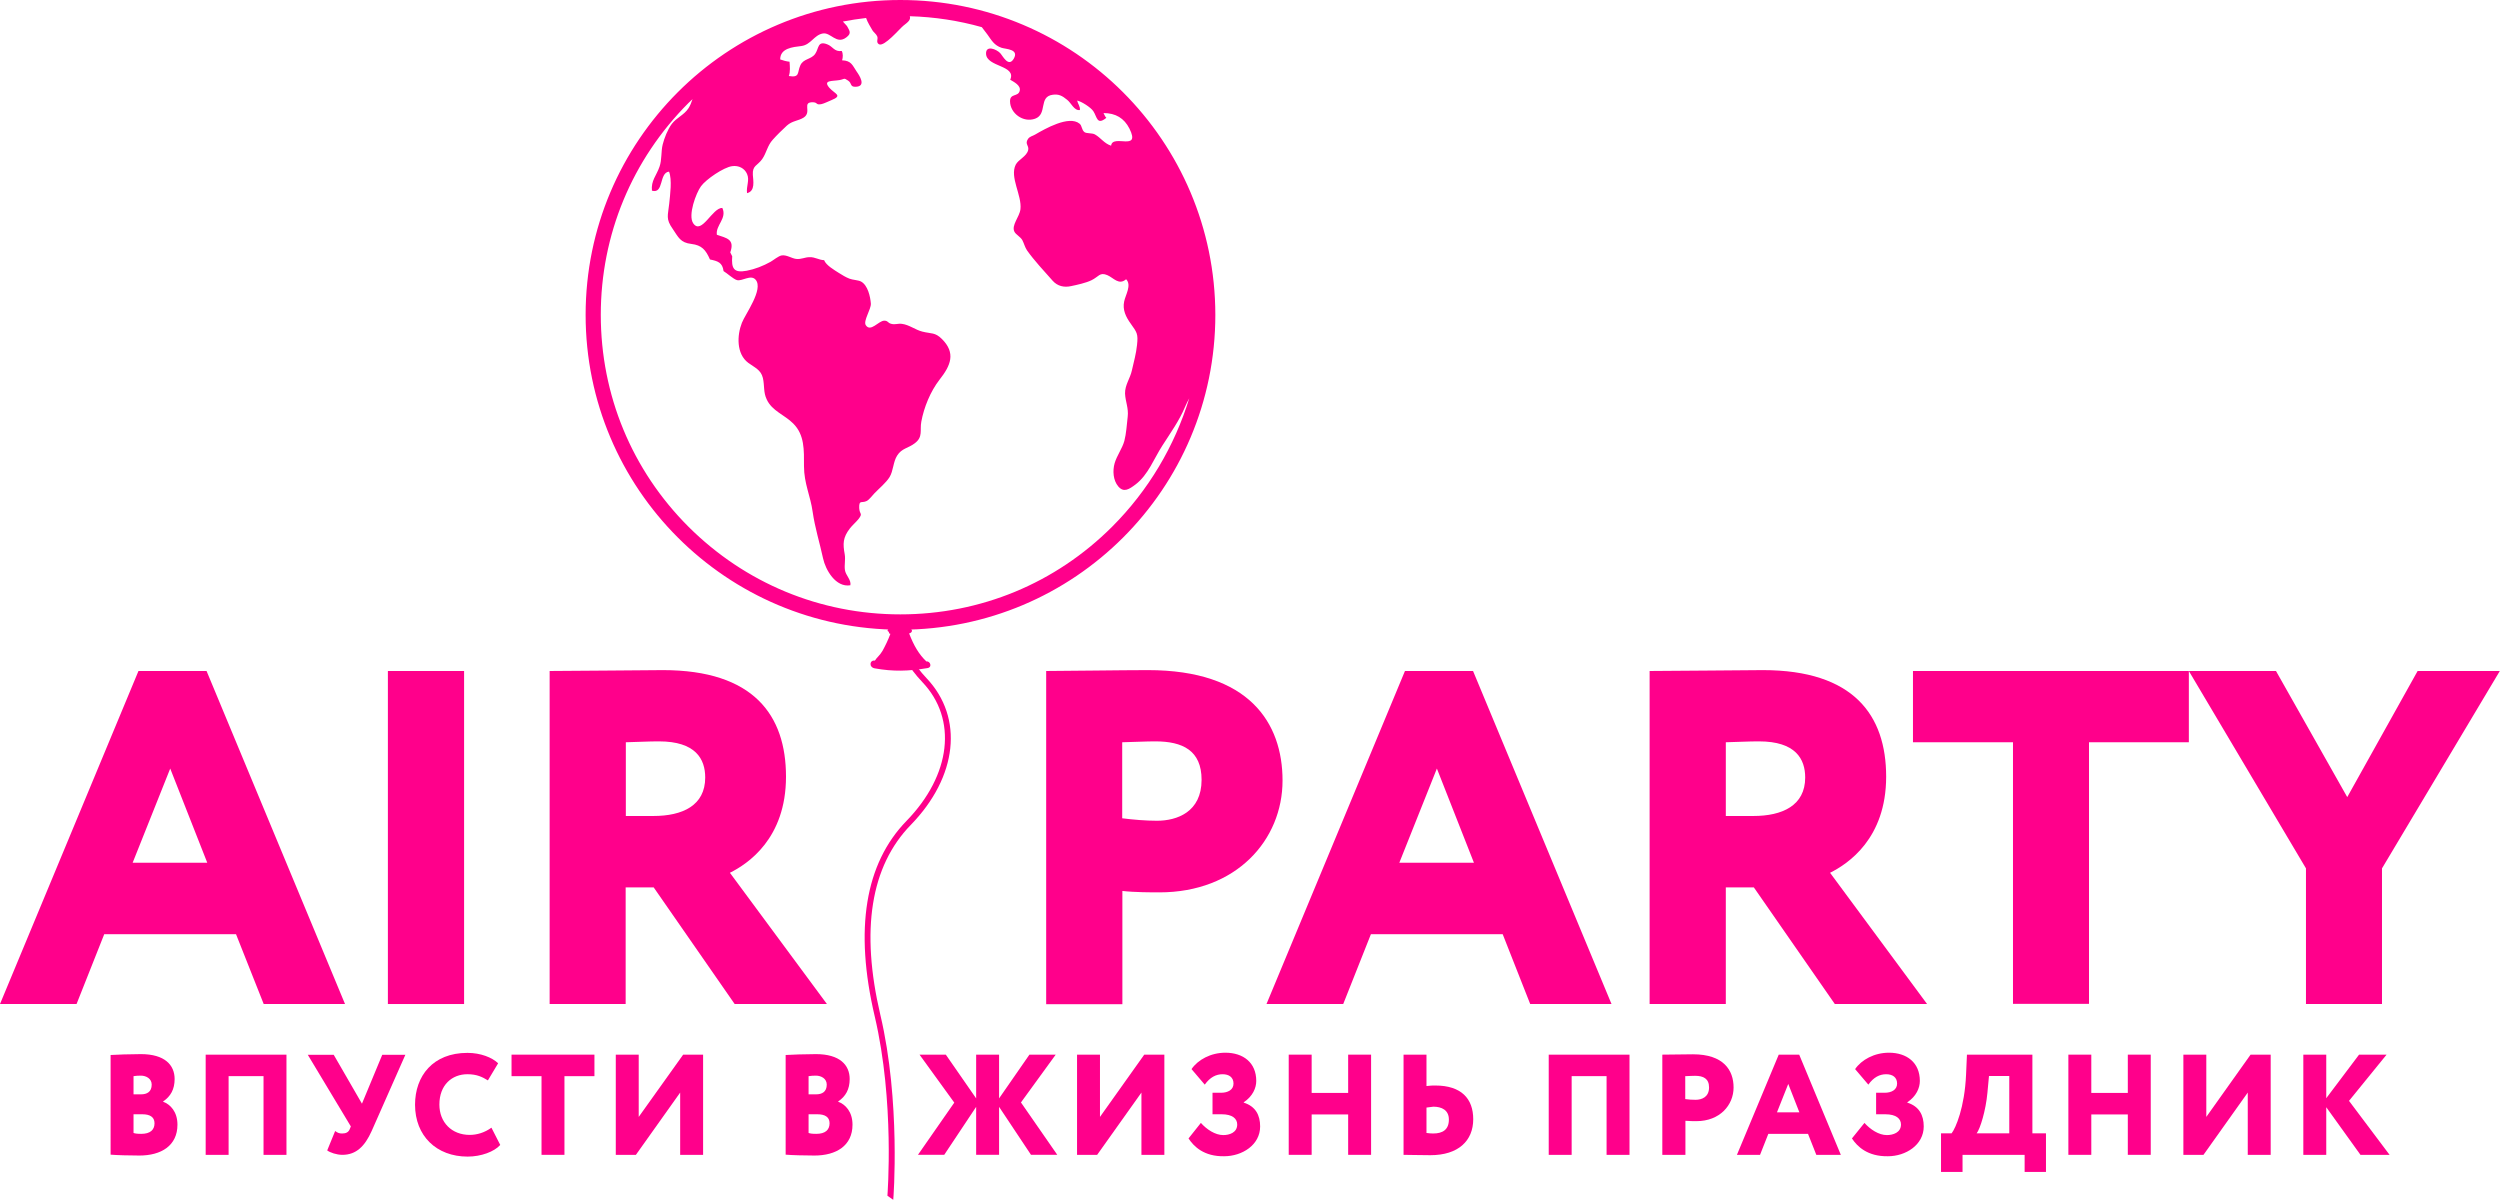 <?xml version="1.0" encoding="UTF-8"?> <!-- Generator: Adobe Illustrator 23.1.0, SVG Export Plug-In . SVG Version: 6.00 Build 0) --> <svg xmlns="http://www.w3.org/2000/svg" xmlns:xlink="http://www.w3.org/1999/xlink" id="Layer_1" x="0px" y="0px" viewBox="0 0 141.73 68.03" xml:space="preserve"> <g> <path fill="#FF008B" d="M7.85,38.04h3.86l7.85,18.88h-4.61l-1.57-3.96H5.91l-1.57,3.96H0L7.85,38.04z M7.52,48.91h4.23l-2.1-5.34 L7.52,48.91z"></path> <path fill="#FF008B" d="M21.99,38.04h4.32v18.88h-4.32V38.04z"></path> <path fill="#FF008B" d="M31.16,56.91V38.04c1.05,0,5.88-0.05,6.42-0.05c5.15,0,6.98,2.56,6.98,6.04c0,3.51-2.16,4.94-3.18,5.45 l5.5,7.44h-5.23l-4.59-6.61h-1.59v6.61H31.16z M35.48,42.08v4.18h1.56c1.65,0,2.94-0.59,2.94-2.18c0-1.05-0.54-2.05-2.62-2.05 C36.72,42.03,36.37,42.06,35.48,42.08z"></path> <path fill="#FF008B" d="M59.31,56.91V38.04c1.05,0,4.32-0.05,5.77-0.05c5.74,0,7.63,2.99,7.63,6.26c0,3.37-2.62,6.34-6.98,6.34 c-0.4,0-1.43,0-2.1-0.08v6.42H59.31z M63.62,42.08v4.31c0.62,0.08,1.35,0.14,1.97,0.14c1.13,0,2.53-0.49,2.53-2.32 c0-1.67-1.08-2.18-2.62-2.18C64.94,42.03,64.51,42.06,63.62,42.08z"></path> <path fill="#FF008B" d="M79.65,38.04h3.86l7.85,18.88h-4.61l-1.56-3.96h-7.47l-1.57,3.96H71.8L79.65,38.04z M79.33,48.91h4.23 l-2.1-5.34L79.33,48.91z"></path> <path fill="#FF008B" d="M93.52,56.91V38.04c1.05,0,5.88-0.05,6.42-0.05c5.15,0,6.99,2.56,6.99,6.04c0,3.51-2.16,4.94-3.18,5.45 l5.5,7.44h-5.23l-4.59-6.61h-1.59v6.61H93.52z M97.84,42.08v4.18h1.56c1.64,0,2.94-0.59,2.94-2.18c0-1.05-0.54-2.05-2.62-2.05 C99.08,42.03,98.73,42.06,97.84,42.08z"></path> <path fill="#FF008B" d="M108.45,38.04h15.64v4.04h-5.66v14.83h-4.31V42.08h-5.67V38.04z"></path> <path fill="#FF008B" d="M135.04,49.23v7.69h-4.31v-7.69l-6.64-11.19h4.94l4.04,7.15l3.99-7.15h4.66L135.04,49.23z"></path> </g> <g> <path fill="#FF008B" d="M52.52,37.5c-0.43-0.41-0.72-0.91-0.98-1.59c0.05-0.01,0.09-0.03,0.13-0.07c0.02-0.02,0.03-0.05,0.03-0.09 c0-0.03-0.02-0.06-0.04-0.08c-0.02-0.02-0.05-0.04-0.09-0.03c-0.04,0-0.09,0.01-0.13,0.01c-0.02-0.05-0.04-0.09-0.05-0.14 l-0.72-0.1c-0.03,0.09-0.06,0.17-0.09,0.25c-0.05,0-0.1-0.01-0.15-0.01c-0.01,0-0.01,0-0.02,0c-0.05,0-0.1,0.04-0.09,0.09 c0,0.04,0.03,0.07,0.08,0.08c-0.02,0.04,0,0.09,0.05,0.11c0,0,0.01,0,0.01,0c0.01,0,0.02,0,0.02,0c-0.13,0.35-0.29,0.68-0.45,0.97 c-0.16,0.27-0.33,0.38-0.43,0.55c-0.31-0.04-0.35,0.38-0.01,0.44c1.06,0.19,1.92,0.16,2.96-0.01 C52.88,37.85,52.74,37.46,52.52,37.5z"></path> <path fill="#FF008B" d="M50.64,68.02l-0.33-0.23c0-0.06,0.42-5.32-0.72-10.17c-1.16-4.93-0.55-8.66,1.8-11.08 c2.53-2.6,2.9-5.77,0.9-7.87c-1.63-1.72-1.43-2.97-1.42-3.02l0.33,0.06l-0.16-0.03l0.16,0.03c0,0.01-0.17,1.15,1.33,2.74 c2.12,2.24,1.76,5.59-0.9,8.32c-2.27,2.34-2.85,5.96-1.72,10.77C51.07,62.45,50.65,67.97,50.64,68.02z"></path> <path fill="#FF008B" d="M51.04,0C41.19,0,33.2,7.99,33.2,17.85c0,9.86,7.99,17.85,17.85,17.85c9.86,0,17.85-7.99,17.85-17.85 C68.89,7.99,60.9,0,51.04,0z M63.05,29.86c-3.21,3.21-7.47,4.97-12.01,4.97c-4.54,0-8.8-1.77-12.01-4.97 c-3.21-3.21-4.97-7.47-4.97-12.01s1.77-8.8,4.97-12.01c0.08-0.08,0.15-0.15,0.23-0.22c-0.06,0.18-0.13,0.37-0.23,0.52 c-0.25,0.38-0.67,0.53-0.94,0.88c-0.24,0.32-0.43,0.81-0.52,1.17c-0.1,0.39-0.04,0.87-0.18,1.26c-0.17,0.5-0.49,0.79-0.43,1.36 c0.69,0.2,0.39-1.02,0.97-1.08c0.18,0.46,0.06,1.31,0.01,1.81c-0.07,0.69-0.21,0.86,0.2,1.44c0.32,0.47,0.43,0.78,1.06,0.85 c0.58,0.07,0.81,0.33,1.05,0.88c0.44,0.09,0.71,0.17,0.77,0.66c0.19,0.11,0.55,0.45,0.76,0.51c0.29,0.08,0.79-0.34,1.06-0.02 c0.46,0.54-0.59,1.95-0.78,2.44c-0.28,0.71-0.32,1.76,0.36,2.27c0.35,0.26,0.72,0.39,0.83,0.86c0.1,0.44,0.02,0.81,0.22,1.22 c0.3,0.65,1,0.86,1.5,1.36c0.65,0.65,0.61,1.5,0.61,2.42c0,0.97,0.37,1.7,0.49,2.58c0.13,0.91,0.4,1.76,0.59,2.64 c0.14,0.66,0.72,1.67,1.55,1.53c0.06-0.31-0.27-0.56-0.31-0.87c-0.04-0.28,0.04-0.58-0.01-0.88c-0.11-0.6-0.11-0.95,0.29-1.47 c0.14-0.18,0.33-0.34,0.48-0.52c0.28-0.36,0.07-0.25,0.05-0.64c-0.01-0.49,0.13-0.25,0.43-0.4c0.15-0.08,0.32-0.32,0.44-0.44 c0.26-0.27,0.65-0.59,0.85-0.91c0.22-0.36,0.2-0.86,0.43-1.22c0.26-0.42,0.64-0.42,1-0.7c0.48-0.36,0.28-0.73,0.37-1.22 c0.15-0.82,0.52-1.72,1.03-2.38c0.65-0.82,0.93-1.52,0.14-2.31c-0.39-0.39-0.6-0.29-1.11-0.42c-0.4-0.1-0.75-0.39-1.16-0.44 c-0.24-0.03-0.38,0.06-0.6,0c-0.21-0.05-0.18-0.18-0.4-0.18c-0.32,0-0.78,0.68-1.05,0.25c-0.15-0.24,0.31-0.9,0.29-1.22 c-0.03-0.39-0.17-1.04-0.56-1.25c-0.15-0.08-0.47-0.09-0.65-0.16c-0.21-0.08-0.42-0.21-0.61-0.33c-0.25-0.16-0.72-0.43-0.83-0.72 c-0.3-0.01-0.51-0.18-0.82-0.17c-0.28,0-0.46,0.13-0.76,0.1c-0.26-0.03-0.54-0.24-0.82-0.2c-0.19,0.03-0.47,0.27-0.63,0.36 c-0.43,0.24-0.89,0.42-1.36,0.51c-0.74,0.14-0.87-0.14-0.82-0.82l-0.11-0.22c0.27-0.76-0.22-0.81-0.76-1 c-0.08-0.54,0.59-0.93,0.31-1.52c-0.56-0.03-1.18,1.56-1.65,0.87c-0.31-0.45,0.16-1.72,0.44-2.1c0.28-0.39,1.29-1.08,1.77-1.14 c0.37-0.05,0.7,0.12,0.84,0.44c0.16,0.36-0.05,0.69,0,1.09c0.48-0.11,0.35-0.71,0.33-1.04c-0.03-0.54,0.25-0.5,0.53-0.89 c0.25-0.36,0.29-0.76,0.6-1.1c0.24-0.27,0.53-0.55,0.8-0.8c0.31-0.28,0.65-0.26,0.96-0.46c0.48-0.32-0.15-0.9,0.55-0.86 c0.25,0.02,0.13,0.17,0.46,0.1c0.14-0.03,0.4-0.16,0.55-0.22c0.67-0.27,0.2-0.35-0.11-0.7c-0.39-0.45,0.16-0.37,0.57-0.44 c0.3-0.05,0.23-0.15,0.49,0.03c0.23,0.15,0.09,0.36,0.43,0.35c0.63-0.02,0.2-0.66,0.05-0.87c-0.24-0.36-0.3-0.61-0.82-0.63 c0.05-0.16,0.06-0.38-0.02-0.53c-0.43,0.06-0.5-0.26-0.83-0.38c-0.55-0.21-0.46,0.24-0.68,0.55c-0.23,0.32-0.67,0.26-0.84,0.65 c-0.18,0.4-0.01,0.71-0.65,0.6c0.09-0.24,0.06-0.55,0.04-0.81c-0.19-0.02-0.36-0.07-0.53-0.13c0-0.64,0.71-0.7,1.2-0.76 c0.54-0.07,0.72-0.62,1.21-0.71c0.45-0.09,0.78,0.65,1.34,0.22c0.32-0.24,0.17-0.38,0.05-0.62c-0.03-0.06-0.19-0.2-0.23-0.26 c-0.01-0.01-0.01-0.01-0.01-0.02c0.43-0.08,0.87-0.15,1.31-0.2c0.08,0.24,0.26,0.53,0.36,0.7c0.07,0.12,0.21,0.2,0.27,0.34 c0.07,0.15-0.09,0.34,0.1,0.45c0.3,0.16,1.17-0.88,1.38-1.05c0.27-0.21,0.43-0.33,0.37-0.54c1.4,0.04,2.77,0.25,4.08,0.62 c0.1,0.13,0.21,0.27,0.32,0.42c0.23,0.32,0.38,0.61,0.8,0.75c0.24,0.08,1.01,0.07,0.69,0.62c-0.3,0.51-0.62-0.16-0.77-0.32 c-0.21-0.22-0.82-0.47-0.8,0.04c0.03,0.76,1.74,0.64,1.37,1.47c0.2,0.12,0.61,0.32,0.54,0.62c-0.08,0.37-0.56,0.13-0.55,0.61 c0.01,0.67,0.74,1.22,1.42,0.98c0.72-0.26,0.18-1.26,1.01-1.36c0.33-0.04,0.52,0.05,0.81,0.29c0.24,0.19,0.39,0.62,0.72,0.58 c0.03-0.2-0.12-0.35-0.15-0.54c0.25,0.06,0.76,0.38,0.91,0.6c0.22,0.33,0.2,0.82,0.74,0.38c-0.08-0.07-0.12-0.21-0.16-0.27 c0.69,0,1.17,0.29,1.47,0.88c0.66,1.33-0.96,0.28-1.04,0.97c-0.4-0.13-0.58-0.45-0.92-0.64c-0.16-0.09-0.47-0.04-0.59-0.13 c-0.17-0.13-0.13-0.36-0.28-0.48c-0.6-0.49-1.97,0.3-2.52,0.62c-0.15,0.09-0.31,0.1-0.41,0.26c-0.18,0.28,0.07,0.35,0.02,0.61 c-0.08,0.37-0.56,0.54-0.71,0.84c-0.35,0.71,0.36,1.73,0.27,2.52c-0.05,0.44-0.53,0.91-0.34,1.28c0.08,0.16,0.35,0.29,0.45,0.48 c0.09,0.17,0.14,0.39,0.26,0.57c0.4,0.57,0.99,1.2,1.46,1.73c0.27,0.3,0.64,0.39,1.04,0.3c0.34-0.07,0.84-0.18,1.15-0.33 c0.42-0.2,0.47-0.48,0.91-0.29c0.35,0.15,0.65,0.59,1.06,0.23c0.33,0.33-0.04,0.9-0.11,1.26c-0.1,0.47,0.09,0.87,0.38,1.27 c0.34,0.48,0.42,0.56,0.35,1.19c-0.05,0.5-0.18,0.95-0.29,1.44c-0.1,0.47-0.4,0.83-0.39,1.32c0.02,0.46,0.21,0.83,0.15,1.32 c-0.05,0.43-0.08,0.95-0.19,1.37c-0.12,0.43-0.42,0.82-0.55,1.26c-0.12,0.42-0.09,0.97,0.21,1.32c0.31,0.36,0.61,0.16,0.98-0.12 c0.71-0.54,1.04-1.46,1.51-2.19c0.48-0.75,0.97-1.43,1.29-2.2c0.07-0.16,0.15-0.33,0.24-0.49C66.59,25.28,65.12,27.79,63.05,29.86z "></path> </g> <g> <path fill="#FF008B" d="M6.27,59.81c0.32-0.02,1.1-0.05,1.72-0.05c1.35,0,1.91,0.62,1.91,1.41c0,0.59-0.23,0.99-0.65,1.27v0.02 c0.41,0.15,0.81,0.57,0.81,1.3c0,1.19-0.92,1.75-2.16,1.75c-0.54,0-1.3-0.02-1.63-0.05V59.81z M7.57,61.01v1.03h0.43 c0.33,0,0.6-0.14,0.6-0.55c0-0.34-0.31-0.51-0.62-0.51C7.81,60.98,7.71,60.99,7.57,61.01z M7.57,63.17v1.06 c0.09,0.03,0.19,0.05,0.44,0.05c0.5,0,0.75-0.22,0.75-0.6c0-0.36-0.27-0.51-0.69-0.51H7.57z"></path> <path fill="#FF008B" d="M14.95,61.01h-1.99v4.46h-1.3v-5.68h4.58v5.68h-1.3V61.01z"></path> <path fill="#FF008B" d="M21.07,64.12c-0.39,0.87-0.88,1.35-1.66,1.35c-0.33,0-0.7-0.13-0.86-0.25l0.45-1.1 c0.15,0.11,0.24,0.14,0.4,0.14c0.21,0,0.35-0.07,0.42-0.23l0.07-0.17l-2.44-4.06h1.47l1.6,2.77l1.15-2.77h1.31L21.07,64.12z"></path> <path fill="#FF008B" d="M28.36,64.91c-0.34,0.38-1.08,0.66-1.85,0.66c-1.76,0-2.98-1.17-2.98-2.94c0-1.63,1.01-2.94,2.97-2.94 c0.75,0,1.4,0.26,1.74,0.59l-0.58,0.97c-0.31-0.19-0.62-0.35-1.16-0.35c-0.87,0-1.59,0.6-1.59,1.72c0,1.01,0.7,1.72,1.72,1.72 c0.41,0,0.85-0.13,1.23-0.41L28.36,64.91z"></path> <path fill="#FF008B" d="M29,59.79h4.7v1.22H32v4.46h-1.3v-4.46H29V59.79z"></path> <path fill="#FF008B" d="M34.91,65.47v-5.68h1.3v3.53l2.52-3.53h1.13v5.68h-1.3v-3.53l-2.51,3.53H34.91z"></path> <path fill="#FF008B" d="M44.54,59.81c0.32-0.02,1.1-0.05,1.72-0.05c1.35,0,1.91,0.62,1.91,1.41c0,0.59-0.23,0.99-0.65,1.27v0.02 c0.41,0.15,0.81,0.57,0.81,1.3c0,1.19-0.92,1.75-2.16,1.75c-0.54,0-1.3-0.02-1.63-0.05V59.81z M45.84,61.01v1.03h0.43 c0.33,0,0.6-0.14,0.6-0.55c0-0.34-0.31-0.51-0.62-0.51C46.08,60.98,45.99,60.99,45.84,61.01z M45.84,63.17v1.06 c0.09,0.03,0.19,0.05,0.44,0.05c0.5,0,0.75-0.22,0.75-0.6c0-0.36-0.27-0.51-0.69-0.51H45.84z"></path> <path fill="#FF008B" d="M52.13,59.79h1.49l1.72,2.48v-2.48h1.3v2.48l1.72-2.48h1.49l-1.97,2.71l2.06,2.97h-1.49l-1.81-2.72v2.72 h-1.3v-2.72l-1.81,2.72h-1.49l2.06-2.96L52.13,59.79z"></path> <path fill="#FF008B" d="M61.06,65.47v-5.68h1.3v3.53l2.51-3.53h1.14v5.68h-1.3v-3.53l-2.51,3.53H61.06z"></path> <path fill="#FF008B" d="M67.38,64.54l0.7-0.88c0.33,0.37,0.81,0.69,1.27,0.69c0.35,0,0.79-0.14,0.79-0.6 c0-0.33-0.27-0.58-0.88-0.58h-0.52v-1.22h0.49c0.37,0,0.7-0.16,0.7-0.52s-0.26-0.53-0.62-0.53c-0.37,0-0.71,0.17-1.01,0.59 l-0.75-0.88c0.36-0.53,1.09-0.93,1.92-0.93c1.01,0,1.75,0.56,1.75,1.6c0,0.4-0.2,0.87-0.71,1.21v0.02 c0.67,0.21,0.93,0.71,0.93,1.35c0,1.05-1.02,1.69-2.04,1.69C68.26,65.57,67.68,65,67.38,64.54z"></path> <path fill="#FF008B" d="M76.43,63.18h-2.07v2.29h-1.3v-5.68h1.3v2.17h2.07v-2.17h1.3v5.68h-1.3V63.18z"></path> <path fill="#FF008B" d="M80.87,61.57c0.2-0.03,0.38-0.03,0.5-0.03c1.48,0,2.15,0.75,2.15,1.91c0,1.22-0.84,2.04-2.43,2.04 c-0.58,0-1.19-0.02-1.52-0.02v-5.68h1.3V61.57z M80.87,62.79v1.44c0.15,0.02,0.26,0.03,0.38,0.03c0.53,0,0.89-0.21,0.89-0.79 c0-0.54-0.41-0.73-0.88-0.73C81.16,62.75,81.04,62.77,80.87,62.79z"></path> <path fill="#FF008B" d="M91.09,61.01h-1.99v4.46h-1.3v-5.68h4.58v5.68h-1.3V61.01z"></path> <path fill="#FF008B" d="M94.24,65.47v-5.68c0.32,0,1.3-0.02,1.74-0.02c1.73,0,2.3,0.9,2.3,1.88c0,1.01-0.79,1.91-2.1,1.91 c-0.12,0-0.43,0-0.63-0.02v1.93H94.24z M95.54,61.01v1.3c0.19,0.03,0.41,0.04,0.59,0.04c0.34,0,0.76-0.15,0.76-0.7 c0-0.5-0.32-0.66-0.79-0.66C95.94,60.99,95.81,61,95.54,61.01z"></path> <path fill="#FF008B" d="M100.84,59.79H102l2.36,5.68h-1.39l-0.47-1.19h-2.25l-0.47,1.19h-1.31L100.84,59.79z M100.74,63.06h1.27 l-0.63-1.61L100.74,63.06z"></path> <path fill="#FF008B" d="M104.99,64.54l0.71-0.88c0.33,0.37,0.81,0.69,1.27,0.69c0.35,0,0.8-0.14,0.8-0.6 c0-0.33-0.27-0.58-0.89-0.58h-0.52v-1.22h0.49c0.37,0,0.7-0.16,0.7-0.52s-0.26-0.53-0.62-0.53c-0.37,0-0.71,0.17-1.01,0.59 l-0.75-0.88c0.36-0.53,1.09-0.93,1.92-0.93c1.01,0,1.75,0.56,1.75,1.6c0,0.4-0.2,0.87-0.71,1.21v0.02 c0.67,0.21,0.93,0.71,0.93,1.35c0,1.05-1.02,1.69-2.03,1.69C105.88,65.57,105.29,65,104.99,64.54z"></path> <path fill="#FF008B" d="M110.03,64.25h0.61c0.23-0.29,0.74-1.47,0.82-3.33l0.05-1.13h3.71v4.46h0.77v2.19h-1.21v-0.97h-3.52v0.97 h-1.22V64.25z M112.06,64.25h1.85v-3.25h-1.15l-0.09,0.96C112.58,62.95,112.26,64,112.06,64.25z"></path> <path fill="#FF008B" d="M120.63,63.18h-2.07v2.29h-1.3v-5.68h1.3v2.17h2.07v-2.17h1.3v5.68h-1.3V63.18z"></path> <path fill="#FF008B" d="M123.78,65.47v-5.68h1.3v3.53l2.51-3.53h1.14v5.68h-1.3v-3.53l-2.51,3.53H123.78z"></path> <path fill="#FF008B" d="M130.58,59.79h1.3v2.47l1.86-2.47h1.56l-2.13,2.62l2.3,3.06h-1.65l-1.94-2.7v2.7h-1.3V59.79z"></path> </g> </svg> 